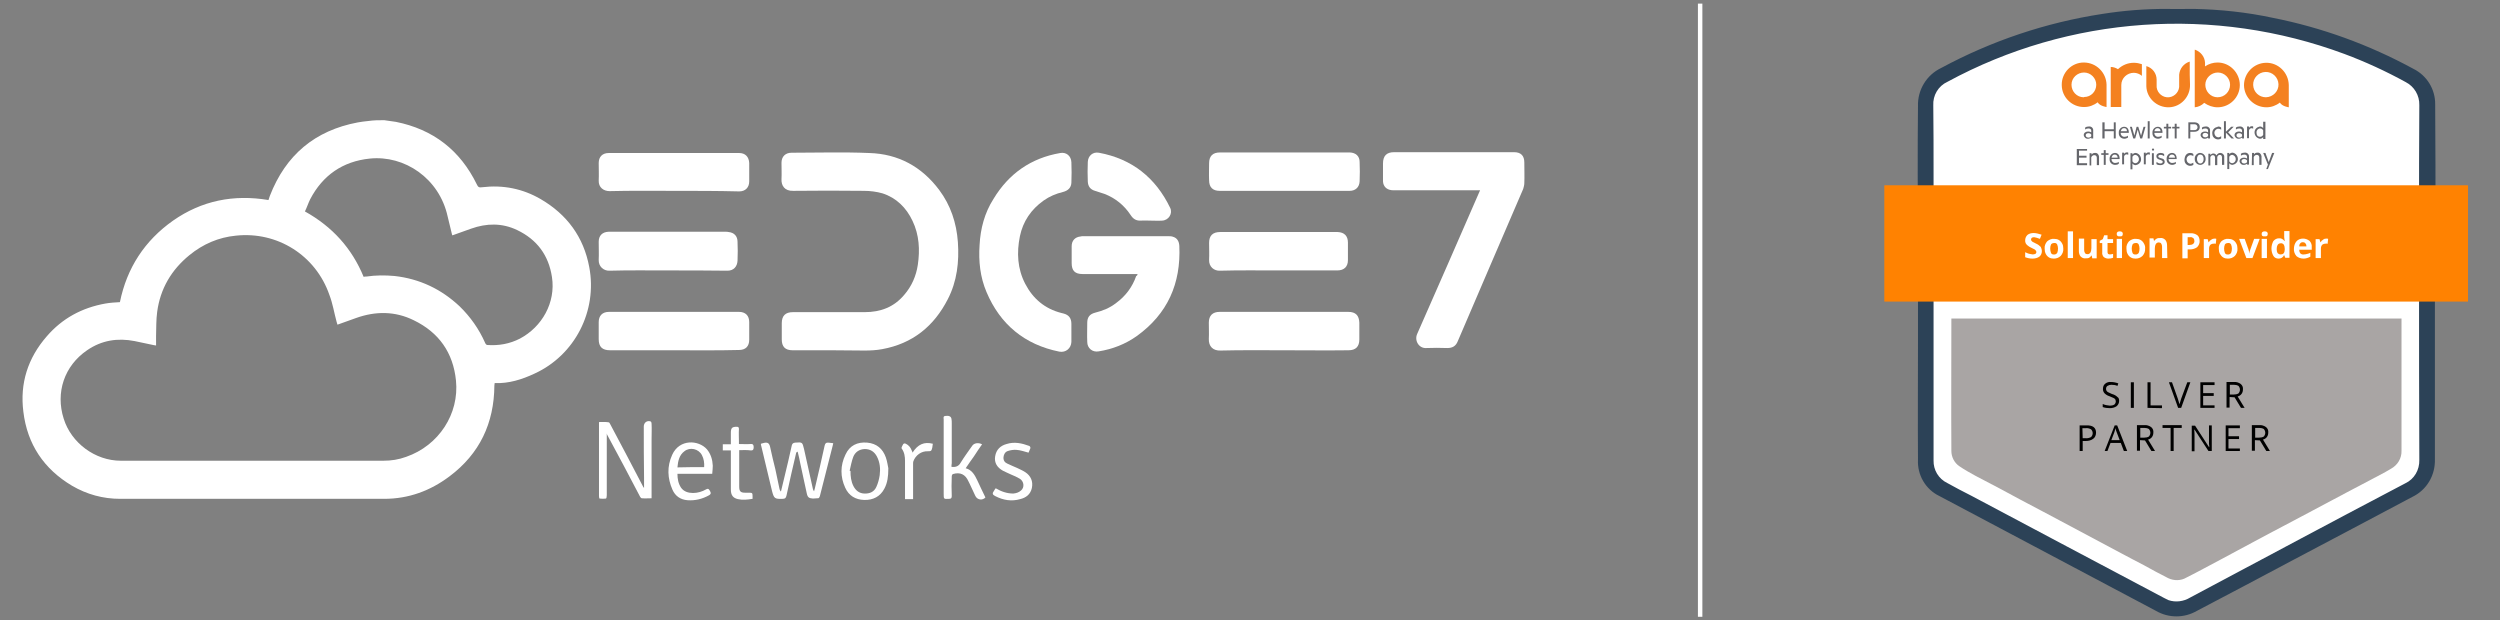 <?xml version="1.0" encoding="utf-8"?>
<!-- Generator: Adobe Illustrator 26.2.1, SVG Export Plug-In . SVG Version: 6.00 Build 0)  -->
<svg version="1.1" id="Layer_1" xmlns="http://www.w3.org/2000/svg" xmlns:xlink="http://www.w3.org/1999/xlink" x="0px" y="0px"
	 viewBox="0 0 898.6 223" style="enable-background:new 0 0 898.6 223;" xml:space="preserve">
<rect x="0" y="0" width="898.6" height="223" fill="#808080" stroke="none"/>
<style type="text/css">
	.st0{fill:#FFFFFF;}
	.st1{fill:#2C4257;}
	.st2{fill:#A9A5A4;}
	.st3{fill:#FF8201;}
	.st4{fill:#65666B;}
	.st5{fill:#F48120;}
</style>
<g>
	<rect x="610.3" y="1.3" class="st0" width="1.6" height="220.4"/>
	<g>
		<path class="st0" d="M138.1,43.2c1.4,0.2,2.8,0.4,4.2,0.6c13.4,2.7,23.1,10.2,29.1,22.5c0.4,0.9,0.8,1.2,1.9,1
			c7.5-0.9,14.6,0.5,21.1,4.3c9.4,5.5,15.4,13.6,17.4,24.4c3,15.8-5.2,31.7-19.7,38.3c-4.5,2.1-9.2,3.6-14.3,3.4
			c0,0.3-0.1,0.6-0.1,0.9c-0.1,13.5-5.3,24.5-16.1,32.6c-6.9,5.2-14.7,8.1-23.5,8.1c-31.6,0-63.2,0-94.9,0c-6.2,0-12-1.6-17.3-4.7
			c-10.1-6-16.1-14.9-17.5-26.6c-1.3-10.2,1.6-19.3,8.4-27.1c5.6-6.5,12.7-10.3,21.1-11.8c1.7-0.3,3.5-0.4,5.2-0.5
			c2.5-12.3,8.9-22.1,19.1-29.3c10.3-7.2,21.8-9.5,34.3-7.4c0.2-0.5,0.3-1,0.5-1.5c5.7-14.7,16.2-23.5,31.6-26.4
			c1.2-0.2,2.5-0.4,3.7-0.5C134.4,43.2,136.2,43.2,138.1,43.2z M56.1,124.2c-0.3-0.1-0.5-0.1-0.6-0.1c-2.3-0.5-4.7-1-7.1-1.5
			c-6.1-1.2-11.9-0.3-17.1,3.3c-8.2,5.6-11.4,15.2-8.4,24.6c2.7,8.7,11.3,15.1,20.5,15.1c31.5,0,62.9,0,94.4,0
			c2.8,0,5.5-0.4,8.2-1.4c11.8-4.1,19.1-15.5,17.9-27.4c-1-10-6.1-17.3-15.2-21.7c-6.7-3.3-13.7-3.3-20.7-0.8
			c-2.2,0.8-4.4,1.6-6.7,2.4c-0.1-0.4-0.2-0.7-0.3-1c-0.9-3.3-1.4-6.6-2.6-9.7c-4.9-14.2-18.7-22.9-33.6-21.3
			c-6.2,0.6-11.8,3-16.7,7c-6.5,5.3-10.5,12.1-11.6,20.4c-0.4,2.9-0.3,5.8-0.4,8.7C56.1,122,56.1,123.1,56.1,124.2z M130.7,99.5
			c0.4-0.1,0.7-0.1,1-0.1c3.4-0.5,6.7-0.5,10.1-0.2c9,1,16.8,4.7,23.4,10.9c3.9,3.8,7,8.2,9.2,13.2c0.1,0.3,0.5,0.7,0.7,0.7
			c4.2,0.3,8.1-0.4,11.8-2.3c7.9-4.2,12.9-12.9,11.5-22.1c-1.2-7.9-5.4-13.5-12.5-16.9c-5.4-2.6-11-2.5-16.6-0.5
			c-2.2,0.8-4.4,1.6-6.7,2.4c-0.1-0.3-0.2-0.4-0.2-0.6c-0.5-2.1-1-4.2-1.5-6.2c-3-13.7-15.5-22.1-28-20.8c-9.7,1-16.9,6-21.4,14.6
			c-0.7,1.4-1.2,3-1.9,4.4C119.5,81.5,126.5,89.3,130.7,99.5z"/>
		<path class="st0" d="M299,125.9c-4.7,0-9.4,0-14.1,0c-2.7,0-3.9-1.3-3.9-3.9c0-1.9,0-3.8,0-5.8c0-2.7,1.3-4,4-4
			c8.6,0,17.2,0,25.8,0c5.7,0,10.5-1.8,14.2-6.2c2.7-3.1,4.3-6.8,4.9-10.8c0.8-5.4,0.5-10.8-1.9-15.8c-2.2-4.7-5.8-8.3-10.8-9.9
			c-2.1-0.6-4.4-0.9-6.7-0.9c-8.5-0.1-16.9-0.1-25.4,0c-3.1,0.1-4.3-1.9-4.2-4.2c0.1-2,0-3.9,0-5.9c0-2.2,1.4-3.6,3.6-3.6
			c9.3,0,18.6-0.3,27.9,0.1c10.5,0.3,18.9,4.9,25.2,13.3c4.1,5.5,6.2,11.8,6.7,18.7c0.5,7.1-0.3,14.1-3.6,20.5
			c-5,9.8-12.7,16-23.6,18c-2.1,0.4-4.3,0.5-6.4,0.5C306.8,126,302.9,125.9,299,125.9z"/>
		<path class="st0" d="M532,68.4c-0.5,0-0.8,0-1.1,0c-10,0-20,0-30,0c-2,0-3.3-0.9-3.7-2.5c-0.1-0.4-0.1-0.8-0.1-1.2
			c0-2,0-3.9,0-5.9c0-2.8,1.3-4.1,4-4.1c4.9,0,9.9,0,14.8,0c9.4,0,18.8,0,28.3,0c2.5,0,3.7,1.3,3.7,3.7c0,2.5,0.1,5,0,7.4
			c0,0.7-0.2,1.4-0.4,2.1c-7.8,18.2-15.7,36.4-23.5,54.7c-0.7,1.8-1.9,2.5-3.8,2.5c-2.5-0.1-5-0.1-7.5,0c-2.7,0.2-4.4-2.7-3.3-5.1
			c7.5-16.9,14.8-33.8,22.2-50.7C531.7,69.1,531.8,68.9,532,68.4z"/>
		<path class="st0" d="M385.1,119.4c0,1.2,0,2.3,0,3.5c-0.1,2.3-2,3.9-4.3,3.5c-12.5-2.5-21.3-9.8-26.2-21.4
			c-2.3-5.4-2.9-11.1-2.5-16.9c0.3-5.9,1.8-11.6,5-16.6c5.5-9.1,13.5-14.7,24-16.5c2.1-0.4,3.9,1,4,3.3c0.1,2.5,0.1,4.9,0,7.4
			c-0.1,1.7-1.1,2.8-3,3.3c-2.5,0.6-4.9,1.6-7,3.1c-4.5,3.2-7.4,7.5-8.5,12.8c-1.2,5.9-0.9,11.7,1.9,17.1s7.1,9,13,10.5
			c0.3,0.1,0.5,0.1,0.8,0.2c1.9,0.5,2.8,1.7,2.8,3.7C385.1,117.2,385.1,118.3,385.1,119.4z"/>
		<path class="st0" d="M408.9,98.5c-0.4,0-0.7,0-1.1,0c-6.2,0-12.4,0-18.7,0c-2.7,0-3.9-1.2-3.9-3.9c0-2,0-4.1,0-6.1
			s1.2-3.3,3.2-3.5c0.3-0.1,0.6-0.1,0.9-0.1c10.2,0,20.4,0,30.6,0c0.6,0,1.2,0,1.7,0.2c1.4,0.4,2.2,1.5,2.3,3.3
			c0.6,13.5-4.2,24.4-15.3,32.4c-4.1,2.9-8.7,4.7-13.7,5.5c-2.2,0.4-4.1-1.1-4.1-3.4c-0.1-2.3,0-4.6,0-6.9c0-2,0.9-3.1,2.8-3.6
			c2.8-0.7,5.3-1.7,7.6-3.5c3.4-2.5,5.8-5.7,7.2-9.7C408.8,99.1,408.8,98.8,408.9,98.5z"/>
		<path class="st0" d="M461.6,125.9c-7.6,0-15.3-0.1-22.9,0.1c-2.7,0.1-4.3-1.5-4.2-4.2c0.1-1.9,0-3.8,0-5.8c0-2.6,1.4-3.9,3.9-3.9
			c15.4,0,30.8,0,46.2,0c2.7,0,3.9,1.3,4,3.9c0,2,0,4,0,6c0,2.6-1.3,3.9-3.9,3.9C477.1,126,469.4,125.9,461.6,125.9z"/>
		<path class="st0" d="M242.3,125.9c-7.7,0-15.4,0-23,0c-2.8,0-4.1-1.2-4.1-4c0-2,0-4.1,0-6.1c0-2.3,1.3-3.7,3.7-3.7
			c15.6,0,31.1,0,46.7,0c2.3,0,3.7,1.3,3.7,3.7c0,2.1,0,4.2,0,6.3c0,2.4-1.3,3.7-3.7,3.7C257.8,126,250.1,125.9,242.3,125.9z"/>
		<path class="st0" d="M461.6,68.6c-7.7,0-15.5,0-23.2,0c-2.5,0-3.8-1.3-3.8-3.8c-0.1-2,0-4.1,0-6.1c0-2.6,1.3-3.9,3.9-3.9
			c14.7,0,29.4,0,44.1,0c0.9,0,1.7,0,2.6,0c2.1,0.1,3.5,1.3,3.5,3.4c0.1,2.3,0.1,4.7,0,7c-0.1,2.1-1.5,3.4-3.6,3.4
			C477.3,68.6,469.5,68.6,461.6,68.6z"/>
		<path class="st0" d="M242.3,68.6c-7.7,0-15.5-0.1-23.2,0.1c-2.1,0-4-1.3-3.9-3.8c0.1-2.1,0-4.2,0-6.3c0-2.2,1.3-3.6,3.6-3.6
			c15.6,0,31.3,0,46.9,0c2.2,0,3.5,1.4,3.6,3.6c0,2.2,0,4.4,0,6.6c0,2.2-1.4,3.6-3.6,3.6C257.9,68.6,250.1,68.6,242.3,68.6z"/>
		<path class="st0" d="M459.5,97.2c-7,0-14-0.1-21,0.1c-2.1,0.1-4-1.4-3.9-3.9c0.1-2,0-4.1,0-6.1c0-2.6,1.3-3.9,4-3.9
			c12.9,0,25.9,0,38.8,0c1.1,0,2.2,0,3.4,0c2.4,0.1,3.7,1.4,3.7,3.8c0,2.1,0,4.2,0,6.3c0,2.4-1.4,3.7-3.8,3.7
			C473.6,97.2,466.6,97.2,459.5,97.2z"/>
		<path class="st0" d="M240.1,97.2c-7,0-14-0.1-21,0.1c-2.1,0.1-4-1.5-3.9-3.9c0.1-2.1,0-4.3,0-6.5s1.3-3.5,3.5-3.6
			c0.3,0,0.5,0,0.7,0c13.8,0,27.6,0,41.4,0c0.4,0,0.7,0,1.1,0.1c2,0.2,3.2,1.5,3.2,3.5c0.1,2.2,0.1,4.5,0,6.8
			c-0.1,2.1-1.4,3.6-3.6,3.6C254.3,97.2,247.2,97.2,240.1,97.2z"/>
		<path class="st0" d="M413.6,79.3c-1.2,0-2.3-0.1-3.5,0c-1.7,0.1-2.8-0.6-3.7-2c-2.3-3.5-5.5-6.1-9.4-7.6c-1.1-0.4-2.3-0.7-3.4-1.1
			c-1.7-0.5-2.5-1.6-2.6-3.3c-0.1-2.4-0.1-4.7,0-7.1c0.1-2.2,1.8-3.7,4-3.3c11.9,2.2,20.4,9,25.6,19.8c1,2-0.5,4.5-2.9,4.6
			C416.4,79.4,414.9,79.3,413.6,79.3L413.6,79.3z"/>
		<path class="st0" d="M218.1,155.8c0,7.3,0,14.7,0,22.2c0,0.4-0.1,1.2-0.3,1.2c-0.7,0.1-1.5,0.1-2.3,0c-0.1,0-0.2-0.6-0.2-0.9
			c0-8.1,0-16.1,0-24.2c0-0.7,0-1.5,0-2.4c1.2,0,2.3-0.1,3.5,0.1c0.2,0,0.4,0.4,0.5,0.6c4,7.5,8,15.1,11.9,22.6
			c0.1,0.1,0.2,0.3,0.3,0.4c0-1.3,0-2.5,0-3.7c-0.1-6.1-0.1-12.3-0.1-18.4c0-1.4,1.2-2.3,2.5-1.8c0.2,0.1,0.3,0.5,0.3,0.8
			c0.1,1.9,0,3.8,0,5.8c0,6.7,0,13.3,0,19.9c0,0.3,0,0.6,0,1.1c-1.2,0-2.3,0.1-3.5,0c-0.2,0-0.5-0.3-0.6-0.5
			c-3.9-7.5-7.9-15-11.9-22.4C218.2,156,218.1,155.9,218.1,155.8z"/>
		<path class="st0" d="M286.3,162.5c-0.1,0.2-0.2,0.4-0.2,0.6c-1.2,5-2.3,10-3.4,15c-0.2,0.9-0.5,1.2-1.4,1.2
			c-2.8,0.1-3.1-0.1-3.8-2.8c-1.3-5.4-2.6-10.8-3.9-16.3c-0.1-0.2-0.1-0.4-0.1-0.7c0.4-0.1,0.7-0.2,1.1-0.3c1.3-0.3,1.9,0.1,2.2,1.4
			c0.6,2.7,1.2,5.4,1.9,8.1c0.5,2.4,1,4.8,1.5,7.1c0.1,0.3,0.2,0.6,0.5,0.9c0.4-1.8,0.9-3.6,1.3-5.4c0.9-3.7,1.8-7.5,2.6-11.2
			c0.2-0.7,0.5-0.9,1.2-1c2.6-0.2,2.6-0.2,3.2,2.3c1.1,4.8,2.1,9.6,3.2,14.4c0.1,0.3,0.2,0.5,0.4,0.8c0.1-0.4,0.2-0.7,0.3-1.1
			c1.2-5.1,2.4-10.2,3.5-15.3c0.2-0.9,0.6-1.2,1.4-1.1c0.5,0.1,1.1,0.1,1.7,0.2c-0.1,0.4-0.1,0.6-0.2,0.9c-1.5,6-3.1,12.1-4.6,18.1
			c-0.2,0.6-0.4,0.9-1,0.8c-0.5,0-1,0.1-1.5,0.1c-1.4-0.1-1.9-0.4-2.2-1.8c-0.8-3.5-1.5-7-2.3-10.6c-0.3-1.5-0.6-3-1-4.5
			C286.4,162.6,286.4,162.6,286.3,162.5z"/>
		<path class="st0" d="M342,167.8c1.5,0.2,2.6-0.2,3.3-1.5c1.3-2.1,2.7-4,4.1-6c0.7-1.1,2.3-1.3,3.6-0.6c-1,1.4-2,2.9-2.9,4.3
			c-1,1.4-2,2.8-3,4.3c2.3,0.6,3.3,2.5,4.2,4.4c0.9,2,1.9,4,2.9,6.1c-1,1.1-2.8,1-3.6-0.5c-0.7-1.5-1.4-3-2.1-4.5
			c-0.1-0.3-0.3-0.5-0.4-0.8c-1.1-2.5-3-3.4-5.6-2.6c-0.2,0.1-0.4,0.5-0.4,0.8c-0.1,2.4-0.1,4.7,0,7.1c0,0.8-0.3,1-1,1
			c-1.9,0.1-1.9,0.1-1.9-1.8c0-8.9,0-17.8,0-26.7c0-0.5-0.3-1.2,0.6-1.3c1.3-0.2,2.1,0.2,2.2,1.1c0.1,0.5,0.1,1,0.1,1.5
			c0,4.8,0,9.6,0,14.4C342,167,342,167.4,342,167.8z"/>
		<path class="st0" d="M256,170.3c-4.2,0-8.3,0-12.5,0c0,1.8,0.3,3.5,1.3,5c1,1.4,2.6,1.9,4.3,1.9s3.3-0.5,4.7-1.3
			c0.9-0.5,1.1,0.1,1.4,0.6c0.3,0.5,0.5,1-0.3,1.5c-2.5,1.4-5.1,2-7.8,1.8c-2.5-0.2-4.4-1.5-5.4-3.8c-1.8-4.1-2-8.3-0.1-12.5
			c2.6-5.8,9.5-5.4,12.5-2c1.4,1.7,2,3.7,2.1,5.9C256.2,168.2,256.1,169.2,256,170.3z M253.1,167.9c0.1-1.5-0.1-3-0.8-4.3
			c-1.2-2.3-4.3-3-6.3-1.4c-1.9,1.4-2.3,3.6-2.5,5.8C246.8,167.9,249.9,167.9,253.1,167.9z"/>
		<path class="st0" d="M319.3,168.3c0,3-0.3,5.2-1.4,7.3c-1.5,2.9-4.1,4.2-7.3,4.1c-3.1-0.1-5.5-1.5-6.8-4.4
			c-1.8-3.9-1.8-8,0.1-11.9c1.5-3.3,4.3-4.6,7.8-4.3c3.4,0.3,5.6,2.2,6.7,5.3C318.9,165.8,319.1,167.4,319.3,168.3z M305.4,169.2
			c0.1,0,0.2,0.1,0.3,0.1c0,1.9,0.2,3.8,1.1,5.5c0.8,1.5,2,2.5,3.8,2.6c2,0.1,3.6-0.6,4.4-2.4c0.6-1.3,1-2.8,1.2-4.2
			c0.3-2.3,0.1-4.6-1-6.7c-0.9-1.7-2.3-2.7-4.4-2.7c-2,0.1-3.4,1.1-4.1,2.8C306.1,165.8,305.8,167.5,305.4,169.2z"/>
		<path class="st0" d="M357.9,175.5c2,1.2,4.1,1.9,6.3,1.9c1.1-0.1,2-0.4,2.8-1.1c1.3-1.1,1.1-3.2-0.4-4.2c-1-0.6-2.1-1.1-3.1-1.5
			c-1-0.5-2.1-0.9-3-1.4c-2-1.1-3.2-2.8-2.8-5.2s1.9-3.8,4.1-4.4c2.8-0.9,5.5-0.3,8.2,0.7c0.2,0.1,0.4,0.5,0.4,0.7
			c-0.2,0.6-0.5,1.2-0.7,1.7c-1.5-0.4-2.9-0.9-4.3-1c-1-0.1-2.2,0.1-3.1,0.4c-1,0.3-1.5,1.2-1.6,2.2c-0.1,1.1,0.4,1.9,1.3,2.3
			c1.2,0.6,2.5,1.1,3.6,1.6c1,0.5,2,0.9,2.9,1.5c2,1.3,2.9,3.3,2.4,5.7c-0.5,2.3-2.1,3.5-4.2,4c-3.1,0.9-6.1,0.4-9-1.1
			c-1-0.5-1.1-1-0.4-1.9C357.4,176.1,357.7,175.8,357.9,175.5z"/>
		<path class="st0" d="M265.7,161.8c0,2.1,0,4.1,0,6c0,2.3,0,4.7,0,7.1c0,1.7,0.5,2.2,2.1,2.2c0.5,0,1,0,1.4,0
			c1.2,0,1.3,0.1,1.3,1.3c0,0.3,0,0.5,0,0.9c-1.8,0.3-3.6,0.5-5.3,0.1c-1.7-0.4-2.5-1.4-2.5-3.4c0-3.8,0-7.7,0-11.6
			c0-0.8,0-1.6,0-2.5c-1,0-1.9,0-2.9,0c0-0.8,0-1.5,0-2.2c1,0,1.9,0,2.9,0c0-1.4,0-2.8,0-4.2c0-1.7,0.5-2.1,2.1-2.1
			c0.6,0,0.8,0.2,0.8,0.8c-0.1,1.5,0,3,0,4.5c0,0.3,0,0.6,0,0.9c1.4,0,2.8,0.1,4.2,0c0.9-0.1,1.1,0.4,1.1,1.1c0,0.7-0.1,1.3-1.1,1.2
			C268.5,161.7,267.2,161.8,265.7,161.8z"/>
		<path class="st0" d="M328,162.7c1.9-3,4.2-4,7.3-3.2c-0.1,0.4-0.1,0.9-0.2,1.4c-0.3,1.2-0.4,1.3-1.6,1.3c-2.3-0.1-4.4,1.4-5.2,3.6
			c-0.1,0.3-0.1,0.6-0.1,1c0,3.8,0,7.7,0,11.5c0,0.3,0,0.6,0,1.1c-1,0-1.9,0-2.9,0c0-0.4,0-0.7,0-1c0-4.2,0-8.5,0-12.7
			c0-1.6-0.2-3.1-1.2-4.5c-0.2-0.2,0.2-0.9,0.4-1.3c0.2-0.4,0.5-0.7,1.1-0.4c1,0.5,1.7,1.3,2.1,2.4C327.8,162,327.9,162.3,328,162.7
			z"/>
	</g>
</g>
<g id="Group_37" transform="translate(0 0)">
	<path id="Path_79" class="st0" d="M873.1,76.5c0-5.5,0-11-0.1-16.5c0-7,0.1-14-0.1-21c0.1-5.3-2.9-10.2-7.7-12.6
		C849.9,18.1,833.2,12,816,8.6c-9.2-1.9-18.5-3-27.8-3.1c-3.2,0-6.5,0.1-9.6,0c-7.5,0-15,0.6-22.4,1.8c-19.8,3-38.9,9.4-56.5,19
		c-5.2,2.5-8.4,7.8-8.2,13.5c0,8.1-0.1,16-0.1,24.1c0,10.5,0,21,0.1,31.5v68.7c-0.2,5.4,2.8,10.4,7.6,12.8
		c25.4,13.5,50.7,26.9,76.1,40.4c4.4,2.5,9.8,2.5,14.2,0c11.4-6,22.7-12,34-18.1l41.8-22.1c5.1-2.4,8.2-7.7,8-13.3v-62.4h0.1
		C873.1,93,873.2,84.8,873.1,76.5z"/>
	<path id="Path_80" class="st1" d="M875.2,101.1v63.9c0.2,5.8-2.9,11.1-8.1,13.6c-14.2,7.5-28.4,15.1-42.7,22.6
		c-11.6,6.2-23.2,12.3-34.8,18.4c-4.5,2.6-10.1,2.6-14.6,0c-26-13.8-51.9-27.5-77.9-41.3c-5-2.4-8-7.6-7.7-13.1
		c-0.1-13.8,0-27.8,0-41.6V95c0-10.8-0.1-21.4-0.1-32.2c0-8.2,0-16.4,0.1-24.6c-0.2-5.9,3.1-11.3,8.4-13.8
		c18-9.7,37.6-16.3,57.9-19.4c7.6-1.2,15.2-1.8,22.9-1.8c3.3,0.1,6.6,0,9.9,0c9.6,0.2,19.1,1.2,28.4,3.2
		c17.7,3.5,34.7,9.7,50.5,18.3c4.9,2.4,8,7.4,7.9,12.9c0.1,7.1,0,14.3,0.1,21.4c0,5.6,0,11.2,0.1,16.9
		C875.2,84.2,875.2,92.6,875.2,101.1L875.2,101.1z M869.5,101.6L869.5,101.6c0-7.4-0.1-14.9,0-22.3c0-13.8,0-27.7,0.1-41.5
		c0.1-3.5-1.8-6.7-4.9-8.3c-7.1-3.9-14.5-7.3-22-10.1C795.9,2,743.9,5.6,700,29.4c-3.3,1.5-5.3,4.9-5.1,8.5
		c0.1,8.2,0.1,16.4,0.1,24.6v103c-0.1,3.4,1.8,6.6,4.9,8.1c2.9,1.6,5.7,3.1,8.7,4.6c23.1,12.3,46.2,24.5,69.2,36.7
		c0.5,0.3,1.1,0.5,1.6,0.8c2.6,0.9,5.5,0.5,7.8-0.9c13.3-7.1,26.4-14.1,39.6-21.1c12.6-6.7,25.2-13.4,37.8-20c3.2-1.5,5.1-4.8,5-8.4
		C869.5,143.9,869.5,122.7,869.5,101.6L869.5,101.6z"/>
	<path id="Path_81" class="st2" d="M701.4,114.5h161.8v47.5c0.1,2.7-1.4,5.2-3.8,6.5c-2.6,1.6-5.4,2.9-8.1,4.4
		c-5.2,2.7-10.4,5.5-15.5,8.2c-3.8,2-7.5,4-11.3,6c-4.9,2.6-9.9,5.2-14.7,7.8c-3.6,2-7.2,3.8-10.8,5.8c-4.4,2.3-8.7,4.7-13.1,6.9
		c-2,1.2-4.5,1.2-6.6,0.2c-3-1.5-5.9-3.1-8.8-4.7c-2.6-1.4-5.3-2.7-7.8-4.1c-6-3.2-12-6.4-18-9.6l-11.1-5.9c-5-2.6-10-5.3-15-8
		c-2.8-1.5-5.6-2.9-8.4-4.4c-2-1.1-4-2.2-5.9-3.5c-1.8-1.2-2.9-3.3-2.9-5.5c-0.1-15.8,0-31.6,0-47.5
		C701.4,114.8,701.4,114.7,701.4,114.5z"/>
	<rect id="Rectangle_77" x="677.3" y="66.6" class="st3" width="209.8" height="41.8"/>
	<g id="Group_34" transform="translate(16.429 25.955)">
		<path id="Path_82" class="st0" d="M717.5,64.3c0,0.8-0.3,1.5-0.9,2c-0.7,0.5-1.6,0.7-2.5,0.7c-0.9,0-1.8-0.2-2.6-0.5v-1.8
			c0.5,0.2,1,0.5,1.6,0.6c0.4,0.1,0.7,0.1,1.1,0.2c0.3,0,0.7-0.1,1-0.2c0.2-0.2,0.4-0.5,0.3-0.8c0-0.2-0.1-0.3-0.2-0.4
			c-0.1-0.2-0.3-0.3-0.4-0.4c-0.2-0.1-0.6-0.3-1.2-0.6c-0.5-0.2-0.9-0.5-1.3-0.8c-0.3-0.2-0.5-0.5-0.7-0.8c-0.2-0.4-0.2-0.7-0.2-1.1
			c0-0.7,0.3-1.4,0.8-1.9c0.6-0.5,1.4-0.7,2.3-0.7c0.5,0,0.9,0.1,1.4,0.2c0.5,0.1,0.9,0.3,1.4,0.4l-0.6,1.5
			c-0.5-0.2-0.9-0.3-1.2-0.4c-0.3-0.1-0.6-0.1-0.9-0.2c-0.3,0-0.6,0.1-0.8,0.2c-0.2,0.2-0.3,0.4-0.3,0.7c0,0.2,0.1,0.3,0.2,0.4
			c0.1,0.2,0.2,0.2,0.4,0.4c0.4,0.2,0.8,0.4,1.2,0.6c0.7,0.3,1.2,0.7,1.7,1.2C717.3,63.2,717.5,63.8,717.5,64.3z"/>
		<path id="Path_83" class="st0" d="M725.2,63.4c0.1,1-0.3,1.9-0.9,2.6c-0.7,0.7-1.6,1-2.5,1c-0.6,0-1.2-0.1-1.7-0.4
			c-0.5-0.3-0.9-0.7-1.2-1.3c-0.3-0.6-0.4-1.2-0.4-1.9c-0.1-1,0.3-1.9,0.9-2.6c0.7-0.6,1.6-1,2.5-0.9c0.6,0,1.2,0.1,1.7,0.4
			c0.5,0.3,0.9,0.7,1.2,1.3C725.1,62.1,725.2,62.7,725.2,63.4z M720.5,63.4c0,0.5,0.1,1.1,0.3,1.6c0.2,0.4,0.7,0.6,1.1,0.5
			c0.4,0.1,0.8-0.2,1.1-0.5c0.2-0.5,0.3-1,0.3-1.6c0-0.5-0.1-1-0.3-1.5c-0.2-0.4-0.7-0.6-1.1-0.5c-0.5,0-0.9,0.2-1.1,0.5
			C720.6,62.3,720.5,62.9,720.5,63.4z"/>
		<path id="Path_84" class="st0" d="M728.7,66.8h-1.9v-9.6h1.9V66.8z"/>
		<path id="Path_85" class="st0" d="M735.6,66.8l-0.2-0.9h-0.1c-0.2,0.3-0.5,0.6-0.8,0.8c-0.4,0.2-0.8,0.2-1.3,0.2
			c-0.7,0.1-1.3-0.2-1.8-0.7c-0.4-0.5-0.6-1.2-0.6-1.9v-4.5h1.9v4.1c0,0.4,0.1,0.8,0.3,1.1c0.2,0.3,0.5,0.4,0.8,0.4
			c0.4,0.1,0.9-0.2,1.1-0.5c0.3-0.5,0.4-1.1,0.4-1.7v-3.2h1.9v6.9H735.6z"/>
		<path id="Path_86" class="st0" d="M741.9,65.5c0.4,0,0.8-0.1,1.2-0.2v1.4c-0.5,0.2-1.1,0.3-1.7,0.3c-0.6,0-1.2-0.2-1.7-0.6
			c-0.4-0.5-0.6-1.1-0.5-1.7v-3.3h-0.9v-0.8l1.1-0.6l0.5-1.4h1.2V60h2v1.4h-2v3.3c0,0.2,0.1,0.5,0.2,0.6
			C741.5,65.4,741.7,65.5,741.9,65.5z"/>
		<path id="Path_87" class="st0" d="M744.4,58.1c0-0.6,0.4-0.9,1.1-0.9s1.1,0.3,1.1,0.9c0,0.2-0.1,0.5-0.2,0.7
			c-0.2,0.2-0.5,0.2-0.8,0.2C744.8,59.1,744.4,58.8,744.4,58.1z M746.3,66.8h-1.9v-6.9h1.9V66.8z"/>
		<path id="Path_88" class="st0" d="M754.6,63.4c0.1,1-0.3,1.9-0.9,2.6c-0.7,0.7-1.6,1-2.5,1c-0.6,0-1.2-0.1-1.7-0.4
			c-0.5-0.3-0.9-0.7-1.2-1.3c-0.3-0.6-0.4-1.2-0.4-1.9c-0.1-1,0.3-1.9,0.9-2.6c0.7-0.6,1.6-1,2.5-0.9c0.6,0,1.2,0.1,1.7,0.4
			c0.5,0.3,0.9,0.7,1.2,1.3C754.5,62.1,754.7,62.7,754.6,63.4z M749.8,63.4c0,0.5,0.1,1.1,0.3,1.6c0.2,0.4,0.7,0.6,1.1,0.5
			c0.4,0.1,0.8-0.2,1.1-0.5c0.2-0.5,0.3-1,0.3-1.6c0-0.5-0.1-1-0.3-1.5c-0.2-0.4-0.7-0.6-1.1-0.5c-0.5,0-0.9,0.2-1.1,0.5
			C749.9,62.3,749.8,62.9,749.8,63.4L749.8,63.4z"/>
		<path id="Path_89" class="st0" d="M762.6,66.8h-1.9v-4.1c0-0.4-0.1-0.8-0.3-1.1c-0.2-0.3-0.5-0.4-0.8-0.4
			c-0.4-0.1-0.9,0.2-1.1,0.5c-0.3,0.5-0.4,1.1-0.4,1.7v3.2h-1.9v-6.9h1.4l0.2,0.9h0.1c0.2-0.3,0.5-0.6,0.9-0.8
			c0.4-0.2,0.8-0.2,1.3-0.2c0.7-0.1,1.3,0.2,1.8,0.7c0.4,0.5,0.6,1.2,0.6,1.9L762.6,66.8L762.6,66.8z"/>
		<path id="Path_90" class="st0" d="M774.2,60.6c0.1,0.8-0.3,1.7-0.9,2.3c-0.7,0.5-1.6,0.8-2.6,0.8h-0.8v3.2H768v-9h2.9
			c0.9-0.1,1.8,0.2,2.5,0.7C773.9,59,774.2,59.8,774.2,60.6z M769.9,62.1h0.6c0.5,0,1-0.1,1.4-0.4c0.3-0.3,0.5-0.7,0.4-1.1
			c0-0.4-0.1-0.7-0.4-1c-0.3-0.2-0.7-0.4-1.1-0.3h-0.9L769.9,62.1L769.9,62.1z"/>
		<path id="Path_91" class="st0" d="M779.6,59.8c0.2,0,0.4,0,0.6,0.1l-0.2,1.8c-0.2-0.1-0.3-0.1-0.5-0.1c-0.5,0-1,0.1-1.4,0.4
			c-0.3,0.3-0.5,0.8-0.5,1.3v3.5h-1.9V60h1.4l0.3,1.1h0.1c0.2-0.4,0.5-0.7,0.9-0.9C778.8,59.9,779.2,59.8,779.6,59.8z"/>
		<path id="Path_92" class="st0" d="M787.8,63.4c0.1,1-0.3,1.9-0.9,2.6c-0.7,0.7-1.6,1-2.5,1c-0.6,0-1.2-0.1-1.7-0.4
			c-0.5-0.3-0.9-0.8-1.2-1.3c-0.3-0.6-0.4-1.2-0.4-1.9c-0.1-1,0.3-1.9,0.9-2.6c0.7-0.6,1.6-1,2.5-0.9c0.6,0,1.2,0.1,1.7,0.4
			c0.5,0.3,0.9,0.7,1.2,1.3C787.7,62.1,787.8,62.7,787.8,63.4z M783,63.4c0,0.5,0.1,1.1,0.3,1.6c0.2,0.4,0.7,0.6,1.1,0.5
			c0.4,0.1,0.8-0.2,1.1-0.5c0.2-0.5,0.3-1,0.3-1.6c0-0.5-0.1-1-0.3-1.5c-0.2-0.4-0.7-0.6-1.1-0.5c-0.5,0-0.9,0.2-1.1,0.5
			C783.1,62.3,783,62.9,783,63.4L783,63.4z"/>
		<path id="Path_93" class="st0" d="M791,66.8l-2.6-6.9h2l1.4,3.9c0.1,0.5,0.2,0.9,0.3,1.4l0,0c0-0.5,0.1-1,0.3-1.4l1.4-3.9h2
			l-2.6,6.9H791z"/>
		<path id="Path_94" class="st0" d="M796.5,58.1c0-0.6,0.4-0.9,1.1-0.9c0.7,0,1.1,0.3,1.1,0.9c0,0.2-0.1,0.5-0.2,0.7
			c-0.2,0.2-0.5,0.2-0.8,0.2C796.8,59.1,796.5,58.8,796.5,58.1z M798.4,66.8h-1.9v-6.9h1.9V66.8z"/>
		<path id="Path_95" class="st0" d="M802.6,67c-0.8,0-1.5-0.3-1.9-1c-0.9-1.6-0.9-3.6,0-5.3c0.5-0.6,1.2-1,2-1c0.8-0.1,1.5,0.3,2,1
			h0.1c-0.1-0.4-0.1-0.9-0.2-1.4v-2.2h1.9v9.6H805l-0.4-0.9h-0.1C804.2,66.6,803.4,67,802.6,67z M803.3,65.5c0.4,0,0.8-0.1,1.1-0.4
			c0.3-0.4,0.4-0.9,0.4-1.4v-0.2c0-0.6-0.1-1.1-0.4-1.6c-0.3-0.3-0.7-0.5-1.1-0.4c-0.4,0-0.8,0.2-1,0.5c-0.3,0.5-0.4,1-0.4,1.6
			c0,0.5,0.1,1.1,0.4,1.5C802.5,65.3,802.9,65.5,803.3,65.5z"/>
		<path id="Path_96" class="st0" d="M811.6,67c-1,0-1.9-0.3-2.6-0.9c-0.6-0.7-1-1.7-0.9-2.6c0-1,0.3-2,0.9-2.7c0.6-0.7,1.5-1,2.4-1
			c0.8,0,1.6,0.3,2.3,0.8c0.6,0.6,0.9,1.5,0.8,2.3v0.9H810c0,0.5,0.1,0.9,0.4,1.3c0.3,0.3,0.8,0.5,1.3,0.4c0.4,0,0.8-0.1,1.2-0.2
			c0.4-0.1,0.8-0.2,1.1-0.4v1.4C813.3,66.7,812.4,67,811.6,67L811.6,67z M811.3,61.1c-0.3,0-0.7,0.1-0.9,0.4
			c-0.3,0.3-0.4,0.7-0.4,1.1h2.6c0-0.4-0.1-0.8-0.4-1.1C812,61.2,811.6,61.1,811.3,61.1L811.3,61.1z"/>
		<path id="Path_97" class="st0" d="M819.8,59.8c0.2,0,0.4,0,0.6,0.1l-0.2,1.8c-0.2-0.1-0.3-0.1-0.5-0.1c-0.5,0-1,0.1-1.4,0.4
			c-0.3,0.3-0.5,0.8-0.5,1.3v3.5h-1.9V60h1.4l0.3,1.1h0.1c0.2-0.4,0.5-0.7,0.9-0.9C818.9,59.9,819.3,59.8,819.8,59.8z"/>
	</g>
	<g id="Group_35" transform="translate(20.579 4.766)">
		<path id="Path_98" class="st4" d="M731.1,42.2c0-0.5-0.4-0.8-1-0.8c-0.4,0-0.8,0.1-1.2,0.4v-0.7c0.4-0.3,0.8-0.4,1.3-0.4
			c0.8-0.1,1.5,0.4,1.6,1.2c0,0.1,0,0.2,0,0.2V45h-0.7v-0.3c-0.3,0.2-0.7,0.4-1.1,0.4c-0.8,0.1-1.5-0.5-1.6-1.3c0,0,0,0,0,0
			c0-0.8,0.7-1.3,1.6-1.3c0.4,0,0.7,0.1,1.1,0.3V42.2z M731.1,43.6c-0.2-0.3-0.6-0.5-1-0.5c-0.5,0-1,0.2-1,0.8c0,0.5,0.5,0.8,1,0.8
			c0.4,0,0.8-0.2,1-0.5V43.6z M739.9,39.2V45h-0.7v-2.6h-3.3V45h-0.8v-5.8h0.8v2.5h3.3v-2.5L739.9,39.2z M741.7,43
			c-0.1,0.7,0.5,1.4,1.2,1.4c0.1,0,0.1,0,0.2,0c0.4,0,0.8-0.1,1.2-0.4v0.7c-0.4,0.2-0.8,0.4-1.3,0.4c-1.1,0-2-0.8-2-1.9
			c0-0.1,0-0.2,0-0.2c-0.1-1.1,0.7-2.1,1.8-2.2c0,0,0.1,0,0.1,0c1.1,0,1.7,0.8,1.7,2V43L741.7,43z M741.7,42.4h2.2
			c0.1-0.6-0.3-1.1-0.9-1.1c-0.1,0-0.1,0-0.2,0C742.3,41.3,741.9,41.7,741.7,42.4L741.7,42.4z M749,44l0.9-3.2h0.7l-1.2,4.2h-0.7
			l-0.9-3.2l-0.9,3.2h-0.7l-1.2-4.2h0.7l0.9,3.2l0.8-3.2h0.6L749,44z M752.1,45h-0.7v-6.2h0.7V45z M753.8,43
			c-0.1,0.7,0.5,1.4,1.2,1.4c0.1,0,0.1,0,0.2,0c0.4,0,0.8-0.1,1.2-0.4v0.7c-0.4,0.2-0.8,0.4-1.3,0.4c-1.1,0-2-0.8-2-1.9
			c0-0.1,0-0.2,0-0.2c-0.1-1.1,0.7-2.1,1.8-2.2c0,0,0.1,0,0.1,0c1.1,0,1.7,0.8,1.7,2V43L753.8,43z M753.8,42.4h2.2
			c0-0.6-0.4-1.1-1-1.1c0,0-0.1,0-0.1,0C754.4,41.3,753.9,41.7,753.8,42.4L753.8,42.4z M758.8,45h-0.7v-3.6h-0.9v-0.6h0.9v-1.1h0.7
			v1.1h1v0.6h-1V45z M761.8,45h-0.7v-3.6h-0.9v-0.6h0.9v-1.1h0.7v1.1h1v0.6h-1V45z M766.7,42.6V45H766v-5.8h2.1c1.2,0,2,0.6,2,1.7
			c0,1.1-0.8,1.7-2,1.7L766.7,42.6z M768.1,39.9h-1.4V42h1.4c0.6,0.1,1.1-0.3,1.2-0.9c0,0,0-0.1,0-0.1c0-0.6-0.4-1.1-1-1.1
			C768.2,39.9,768.2,39.9,768.1,39.9L768.1,39.9z M773.1,42.2c0-0.5-0.4-0.8-1-0.8c-0.4,0-0.8,0.1-1.2,0.4v-0.7
			c0.4-0.3,0.8-0.4,1.3-0.4c0.8-0.1,1.5,0.4,1.6,1.2c0,0.1,0,0.2,0,0.2V45h-0.7v-0.3c-0.3,0.2-0.7,0.4-1.1,0.4
			c-0.8,0.1-1.5-0.5-1.6-1.3c0,0,0,0,0,0c0-0.8,0.7-1.3,1.6-1.3c0.4,0,0.7,0.1,1.1,0.3V42.2L773.1,42.2z M773.1,43.5
			c-0.2-0.3-0.6-0.5-1-0.5c-0.5,0-1,0.2-1,0.8c0,0.5,0.5,0.8,1,0.8c0.4,0,0.8-0.2,1-0.5V43.5z M776.7,40.7c0.4,0,0.8,0.1,1.1,0.4
			v0.8c-0.3-0.3-0.7-0.4-1.1-0.4c-0.9,0.1-1.5,1-1.3,1.8c0.1,0.7,0.6,1.2,1.3,1.3c0.4,0,0.8-0.2,1.1-0.4v0.8
			c-0.9,0.6-2.1,0.4-2.8-0.5c-0.3-0.4-0.4-0.9-0.4-1.3c-0.1-1.1,0.7-2.2,1.8-2.3C776.6,40.7,776.7,40.7,776.7,40.7L776.7,40.7z
			 M782.4,45h-0.9l-2-2.1V45h-0.7v-6.2h0.7v3.8l1.9-1.8h0.9l-2,2L782.4,45z M785.3,42.2c0-0.5-0.4-0.8-1-0.8c-0.4,0-0.8,0.1-1.2,0.4
			v-0.7c0.4-0.3,0.8-0.4,1.3-0.4c0.8-0.1,1.5,0.4,1.6,1.2c0,0.1,0,0.2,0,0.2V45h-0.7v-0.3c-0.3,0.2-0.7,0.4-1.1,0.4
			c-0.8,0.1-1.5-0.5-1.6-1.3c0,0,0,0,0,0c0-0.8,0.7-1.3,1.6-1.3c0.4,0,0.7,0.1,1.1,0.3V42.2z M785.3,43.6c-0.2-0.3-0.6-0.5-1-0.5
			c-0.5,0-1,0.2-1,0.8c0,0.5,0.5,0.8,1,0.8c0.4,0,0.8-0.2,1-0.5V43.6z M789.3,41.5c-0.1-0.1-0.3-0.1-0.5-0.2c-0.5,0-0.9,0.3-1,0.8
			v2.8h-0.7v-4.2h0.7v0.5c0.2-0.4,0.6-0.6,1.1-0.6c0.1,0,0.3,0,0.4,0.1L789.3,41.5L789.3,41.5z M792.9,44.5
			c-0.3,0.4-0.7,0.6-1.2,0.6c-1.2-0.2-2-1.3-1.9-2.5c0.1-1,0.9-1.7,1.9-1.9c0.5,0,0.9,0.2,1.2,0.6V39h0.8v6.2h-0.8V44.5z
			 M792.9,42.1c-0.2-0.4-0.6-0.7-1.1-0.7c-0.7,0-1.3,0.6-1.3,1.4c0,0,0,0.1,0,0.1c0,0.9,0.4,1.5,1.3,1.5c0.5,0,0.9-0.3,1.1-0.7V42.1
			z M729.6,48.7v0.7h-2.9v1.8h2.7v0.7h-2.7v2h2.9v0.7h-3.7v-5.8H729.6z M730.5,50.3h0.7v0.5c0.3-0.4,0.7-0.6,1.2-0.6
			c0.8-0.1,1.4,0.5,1.5,1.3c0,0.1,0,0.2,0,0.3v2.8h-0.8v-2.6c0-0.6-0.3-1-0.9-1c-0.5,0-0.9,0.3-1.1,0.8v2.9h-0.6L730.5,50.3
			L730.5,50.3z M736.3,54.5h-0.7v-3.6h-0.9v-0.6h0.9v-1.1h0.7v1.1h1v0.6h-1V54.5z M738.4,52.4c-0.1,0.7,0.5,1.4,1.2,1.4
			c0.1,0,0.1,0,0.2,0c0.4,0,0.8-0.1,1.2-0.4v0.7c-0.4,0.3-0.8,0.4-1.3,0.4c-1.1,0-2-0.8-2-1.9c0-0.1,0-0.2,0-0.2
			c-0.1-1.1,0.7-2.1,1.8-2.2c0,0,0.1,0,0.1,0c1.1,0,1.7,0.8,1.7,2v0.2L738.4,52.4z M738.4,51.9h2.2c0-0.6-0.4-1.1-1-1.1
			c0,0-0.1,0-0.1,0C739,50.8,738.6,51.1,738.4,51.9L738.4,51.9z M744.4,50.9c-0.1-0.1-0.3-0.1-0.5-0.2c-0.5,0-0.9,0.3-1,0.8v2.8
			h-0.7v-4.2h0.7v0.5c0.2-0.4,0.6-0.6,1.1-0.6c0.1,0,0.3,0,0.4,0.1L744.4,50.9L744.4,50.9z M745.9,56.1h-0.7v-5.8h0.7v0.5
			c0.3-0.4,0.7-0.6,1.2-0.6c1.2,0.2,2,1.3,1.9,2.5c-0.1,1-0.9,1.7-1.9,1.9c-0.5,0-0.9-0.2-1.2-0.6V56.1L745.9,56.1z M745.9,53.2
			c0.2,0.4,0.6,0.7,1.1,0.7c0.8-0.1,1.4-0.9,1.2-1.8c-0.1-0.6-0.6-1.1-1.2-1.2c-0.5,0-0.9,0.3-1.1,0.7V53.2z M752.1,50.9
			c-0.1-0.1-0.3-0.1-0.4-0.2c-0.5,0-0.9,0.3-1,0.8v2.8H750v-4.2h0.7v0.5c0.2-0.4,0.6-0.6,1.1-0.6c0.1,0,0.3,0,0.4,0.1L752.1,50.9
			L752.1,50.9z M753.3,49.4c-0.2,0-0.4-0.2-0.4-0.4c0-0.2,0.2-0.4,0.4-0.4c0.2,0,0.4,0.2,0.4,0.4C753.7,49.2,753.5,49.4,753.3,49.4
			L753.3,49.4z M753.6,54.5h-0.7v-4.2h0.7V54.5z M754.6,53.4c0.4,0.4,0.8,0.6,1.4,0.6c0.4,0,0.8-0.2,0.8-0.6c0-0.3-0.2-0.4-0.6-0.6
			l-0.6-0.2c-0.6-0.2-1.1-0.5-1.1-1.2c0-0.8,0.7-1.2,1.5-1.2c0.5,0,0.9,0.1,1.3,0.4v0.8c-0.3-0.3-0.8-0.5-1.3-0.5
			c-0.5,0-0.8,0.2-0.8,0.5c0,0.4,0.2,0.4,0.6,0.6l0.7,0.2c0.6,0.1,1,0.6,1,1.2c0,0.8-0.7,1.2-1.6,1.2c-0.5,0-1-0.1-1.4-0.4
			L754.6,53.4L754.6,53.4z M758.9,52.4c-0.1,0.7,0.5,1.4,1.2,1.4c0.1,0,0.1,0,0.2,0c0.4,0,0.8-0.1,1.2-0.4v0.7
			c-0.4,0.2-0.8,0.4-1.3,0.4c-1.1,0-2-0.8-2-1.9c0-0.1,0-0.2,0-0.2c-0.1-1.1,0.7-2.1,1.8-2.2c0,0,0.1,0,0.1,0c1.1,0,1.7,0.8,1.7,2
			v0.2L758.9,52.4z M759,51.9h2.2c0-0.6-0.4-1.1-1-1.1c0,0-0.1,0-0.1,0C759.6,50.8,759.1,51.1,759,51.9L759,51.9z M766.7,50.2
			c0.4,0,0.8,0.1,1.1,0.4v0.8c-0.3-0.3-0.7-0.4-1.1-0.4c-0.9,0.1-1.5,1-1.3,1.8c0.1,0.7,0.6,1.2,1.3,1.3c0.4,0,0.8-0.2,1.1-0.4v0.8
			c-0.9,0.6-2.1,0.4-2.8-0.5c-0.3-0.4-0.4-0.9-0.4-1.3C764.7,51,765.5,50.2,766.7,50.2L766.7,50.2z M770.3,54.5c-1.1,0-2-0.9-2-2
			c0,0,0-0.1,0-0.1c-0.1-1.1,0.7-2,1.7-2.2c0.1,0,0.1,0,0.2,0c1.1,0,2,0.9,2,2c0,0,0,0.1,0,0.1c0.1,1.1-0.7,2-1.7,2.2
			C770.5,54.5,770.4,54.5,770.3,54.5z M770.3,50.8c-0.8,0-1.2,0.7-1.2,1.6s0.5,1.6,1.2,1.6s1.2-0.7,1.2-1.6S771.1,50.8,770.3,50.8
			L770.3,50.8z M777.5,50.2c0.7,0,1.4,0.6,1.4,1.3c0,0.1,0,0.1,0,0.2v2.8h-0.8v-2.6c0-0.6-0.2-1-0.8-1c-0.4,0-0.8,0.3-0.9,0.8v2.9
			h-0.8v-2.6c0-0.6-0.2-1-0.8-1c-0.4,0-0.8,0.3-0.9,0.8v2.9h-0.7v-4.2h0.7v0.5c0.3-0.4,0.7-0.6,1.1-0.6c0.5,0,0.9,0.3,1.1,0.7
			C776.5,50.4,777,50.2,777.5,50.2L777.5,50.2z M780.7,56H780v-5.8h0.7v0.5c0.3-0.4,0.7-0.6,1.2-0.6c1.2,0.2,2,1.3,1.9,2.5
			c-0.1,1-0.9,1.7-1.9,1.9c-0.5,0-0.9-0.2-1.2-0.6V56z M780.7,53.2c0.2,0.4,0.6,0.7,1.1,0.7c0.8-0.1,1.4-0.9,1.2-1.8
			c-0.1-0.6-0.6-1.1-1.2-1.2c-0.5,0-0.9,0.3-1.1,0.7V53.2z M787.1,51.6c0-0.5-0.4-0.8-1-0.8c-0.4,0-0.8,0.1-1.2,0.4v-0.7
			c0.4-0.3,0.8-0.4,1.3-0.4c0.8-0.1,1.5,0.4,1.6,1.2c0,0.1,0,0.2,0,0.2v2.9h-0.7v-0.3c-0.3,0.2-0.7,0.4-1.1,0.4
			c-0.8,0.1-1.5-0.5-1.6-1.3c0,0,0,0,0,0c0-0.8,0.7-1.3,1.6-1.3c0.4,0,0.7,0.1,1.1,0.3V51.6z M787.1,52.9c-0.2-0.3-0.6-0.5-1-0.5
			c-0.5,0-1,0.2-1,0.8c0,0.5,0.5,0.8,1,0.8c0.4,0,0.8-0.2,1-0.5V52.9z M788.9,50.2h0.7v0.5c0.3-0.4,0.7-0.6,1.2-0.6
			c0.8-0.1,1.4,0.5,1.5,1.3c0,0.1,0,0.2,0,0.3v2.8h-0.8v-2.6c0-0.6-0.3-1-0.9-1c-0.5,0-0.9,0.3-1.1,0.8v2.9h-0.7L788.9,50.2z
			 M794,56l0.6-1.6l-1.7-4.2h0.8l1.2,3.3l1.2-3.3h0.8l-2.3,5.8H794z"/>
		<path id="Path_99" class="st5" d="M766.6,25.7L766.6,25.7c0.1,4.3-3.3,8-7.6,8.1s-8-3.3-8.1-7.6c0-0.1,0-0.3,0-0.4l0,0v-6.8
			c2.2,0.6,3.7,2.6,3.7,4.9v1.9c-0.2,2.2,1.5,4.2,3.7,4.4c2.2,0.2,4.2-1.5,4.4-3.7c0-0.2,0-0.4,0-0.6v-3.9l0,0v0.1
			c0.2-2.2,1.6-4,3.7-4.7h0.1v4.7L766.6,25.7L766.6,25.7z M746.4,17.8c1,0,2,0.2,2.9,0.5v4.2c-0.8-0.7-1.9-1.1-2.9-1.1
			c-2.4,0-4.5,1.9-4.5,4.4v7.9h-3.8V19.3c0.9,0,1.8,0.3,2.6,0.8C742.3,18.6,744.3,17.8,746.4,17.8 M728.4,30.2
			c-2.5,0-4.4-2.1-4.4-4.5c0-2.5,2.1-4.4,4.5-4.4c2.4,0,4.4,2,4.4,4.4c0,2.4-1.9,4.4-4.3,4.4C728.5,30.2,728.4,30.2,728.4,30.2
			 M728.4,17.7c-4.4,0-8,3.7-7.9,8.1c0,4.4,3.7,8,8.1,7.9c1.7,0,3.4-0.6,4.8-1.7c0.8,1.4,3.2,1.7,3.2,1.7v-8
			C736.5,21.3,732.9,17.7,728.4,17.7C728.4,17.7,728.4,17.7,728.4,17.7 M793.9,30.2c-2.5,0-4.5-1.9-4.6-4.4
			c-0.1-2.5,1.9-4.6,4.4-4.7s4.6,1.9,4.7,4.4C798.5,28,796.5,30.1,793.9,30.2C793.9,30.2,793.9,30.2,793.9,30.2 M793.9,17.8
			c-4.4,0.1-7.9,3.7-7.9,8.1c0.1,4.4,3.7,7.9,8.1,7.9c1.7,0,3.4-0.6,4.8-1.7c0.8,1.4,3.2,1.7,3.2,1.7v-8
			C802,21.3,798.3,17.7,793.9,17.8 M776.5,30.2c-2.5,0-4.4-2.1-4.4-4.5s2.1-4.4,4.5-4.4c2.4,0,4.4,2,4.4,4.4
			C781,28.2,779,30.2,776.5,30.2C776.5,30.2,776.5,30.2,776.5,30.2 M776.5,17.7c-1.6,0-3.2,0.5-4.5,1.4v-1.3c-0.1-2.2-1.6-4-3.6-4.7
			h-0.1v20.7c1.3-0.1,2.5-0.7,3.4-1.6c1.4,1,3.1,1.6,4.8,1.6c4.4,0,8-3.6,8-8S780.9,17.7,776.5,17.7"/>
	</g>
	<g id="Group_36" transform="translate(22.8 43.507)">
		<path id="Path_100" d="M738.9,100.6c0,0.7-0.3,1.4-0.9,1.9c-0.7,0.5-1.6,0.7-2.4,0.7c-0.9,0-1.8-0.1-2.6-0.4v-1.1
			c0.4,0.2,0.8,0.3,1.2,0.4c0.4,0.1,0.9,0.1,1.4,0.2c0.6,0,1.1-0.1,1.6-0.4c0.3-0.3,0.5-0.7,0.5-1.1c0-0.3-0.1-0.5-0.2-0.8
			c-0.2-0.2-0.4-0.4-0.7-0.5c-0.4-0.2-0.9-0.4-1.4-0.6c-0.7-0.2-1.3-0.6-1.8-1.1c-0.4-0.5-0.6-1.1-0.5-1.7c0-0.7,0.3-1.3,0.8-1.7
			c0.6-0.5,1.4-0.7,2.1-0.6c0.9,0,1.8,0.2,2.6,0.5l-0.3,0.9c-0.7-0.3-1.4-0.4-2.2-0.4c-0.5,0-0.9,0.1-1.4,0.4
			c-0.3,0.2-0.5,0.6-0.5,1c0,0.3,0,0.5,0.2,0.8c0.1,0.2,0.4,0.4,0.6,0.5c0.4,0.2,0.8,0.4,1.3,0.6c0.8,0.2,1.5,0.6,2,1.1
			C738.8,99.5,738.9,100,738.9,100.6z"/>
		<path id="Path_101" d="M743.1,103.1v-9.2h1.1v9.2H743.1z"/>
		<path id="Path_102" d="M749.1,103.1v-9.2h1.1v8.3h4.1v1L749.1,103.1L749.1,103.1z"/>
		<path id="Path_103" d="M763.4,93.9h1.1l-3.3,9.2h-1.1l-3.3-9.2h1.1l2.1,5.9c0.2,0.7,0.4,1.3,0.6,2c0.2-0.7,0.4-1.4,0.6-2
			L763.4,93.9z"/>
		<path id="Path_104" d="M773.2,103.1h-5.1v-9.2h5.1v1h-4.1v2.9h3.8v1h-3.8v3.4h4.1V103.1z"/>
		<path id="Path_105" d="M778.6,99.2v3.8h-1.1v-9.2h2.6c0.9-0.1,1.8,0.2,2.5,0.7c0.6,0.5,0.9,1.2,0.8,2c0,1.2-0.7,2.2-1.9,2.5
			l2.5,4.1h-1.3l-2.3-3.8L778.6,99.2L778.6,99.2z M778.6,98.3h1.5c0.6,0,1.2-0.1,1.7-0.4c0.7-0.8,0.7-1.9,0-2.7
			c-0.5-0.3-1.1-0.4-1.7-0.4h-1.4V98.3z"/>
		<path id="Path_106" d="M730.6,112c0,0.8-0.3,1.7-1,2.2c-0.8,0.6-1.7,0.8-2.7,0.8h-1.1v3.6h-1.1v-9.2h2.4
			C729.4,109.3,730.6,110.2,730.6,112z M725.8,114h1c0.7,0.1,1.4-0.1,2-0.4c0.8-0.8,0.8-2,0-2.8c0,0,0,0,0,0
			c-0.6-0.3-1.2-0.5-1.9-0.4h-1.2L725.8,114L725.8,114z"/>
		<path id="Path_107" d="M740.6,118.6l-1.1-2.9h-3.7l-1.1,2.9h-1l3.6-9.2h0.9l3.6,9.2H740.6z M739.1,114.7l-1.1-2.9
			c-0.2-0.4-0.3-0.9-0.4-1.4c-0.1,0.4-0.2,0.8-0.4,1.4l-1.1,2.9H739.1z"/>
		<path id="Path_108" d="M746.4,114.7v3.8h-1.1v-9.2h2.6c0.9-0.1,1.8,0.2,2.5,0.7c0.6,0.5,0.9,1.2,0.8,2c0,1.2-0.7,2.2-1.9,2.5
			l2.5,4.1h-1.3l-2.3-3.8L746.4,114.7L746.4,114.7z M746.4,113.8h1.5c0.6,0,1.2-0.1,1.7-0.4c0.7-0.8,0.7-1.9,0-2.7
			c-0.5-0.3-1.1-0.4-1.7-0.4h-1.4V113.8z"/>
		<path id="Path_109" d="M758.5,118.6h-1.1v-8.3h-2.9v-1h6.9v1h-2.9V118.6z"/>
		<path id="Path_110" d="M772.2,118.6H771l-5-7.7h-0.1c0.1,0.9,0.1,1.7,0.1,2.5v5.3h-1v-9.2h1.2l5,7.7h0.1c0-0.4,0-0.8-0.1-1.1
			c0-0.5,0-0.9,0-1.4v-5.3h1L772.2,118.6z"/>
		<path id="Path_111" d="M782.3,118.6h-5.1v-9.2h5.1v1h-4.1v2.9h3.8v1h-3.8v3.4h4.1V118.6z"/>
		<path id="Path_112" d="M787.7,114.7v3.8h-1.1v-9.2h2.6c0.9-0.1,1.8,0.2,2.5,0.7c0.6,0.5,0.9,1.2,0.8,2c0,1.2-0.7,2.2-1.9,2.5
			l2.5,4.1h-1.3l-2.3-3.8L787.7,114.7L787.7,114.7z M787.7,113.8h1.5c0.6,0,1.2-0.1,1.7-0.4c0.7-0.8,0.7-1.9,0-2.7
			c-0.5-0.3-1.1-0.4-1.7-0.4h-1.4V113.8z"/>
	</g>
</g>
</svg>
